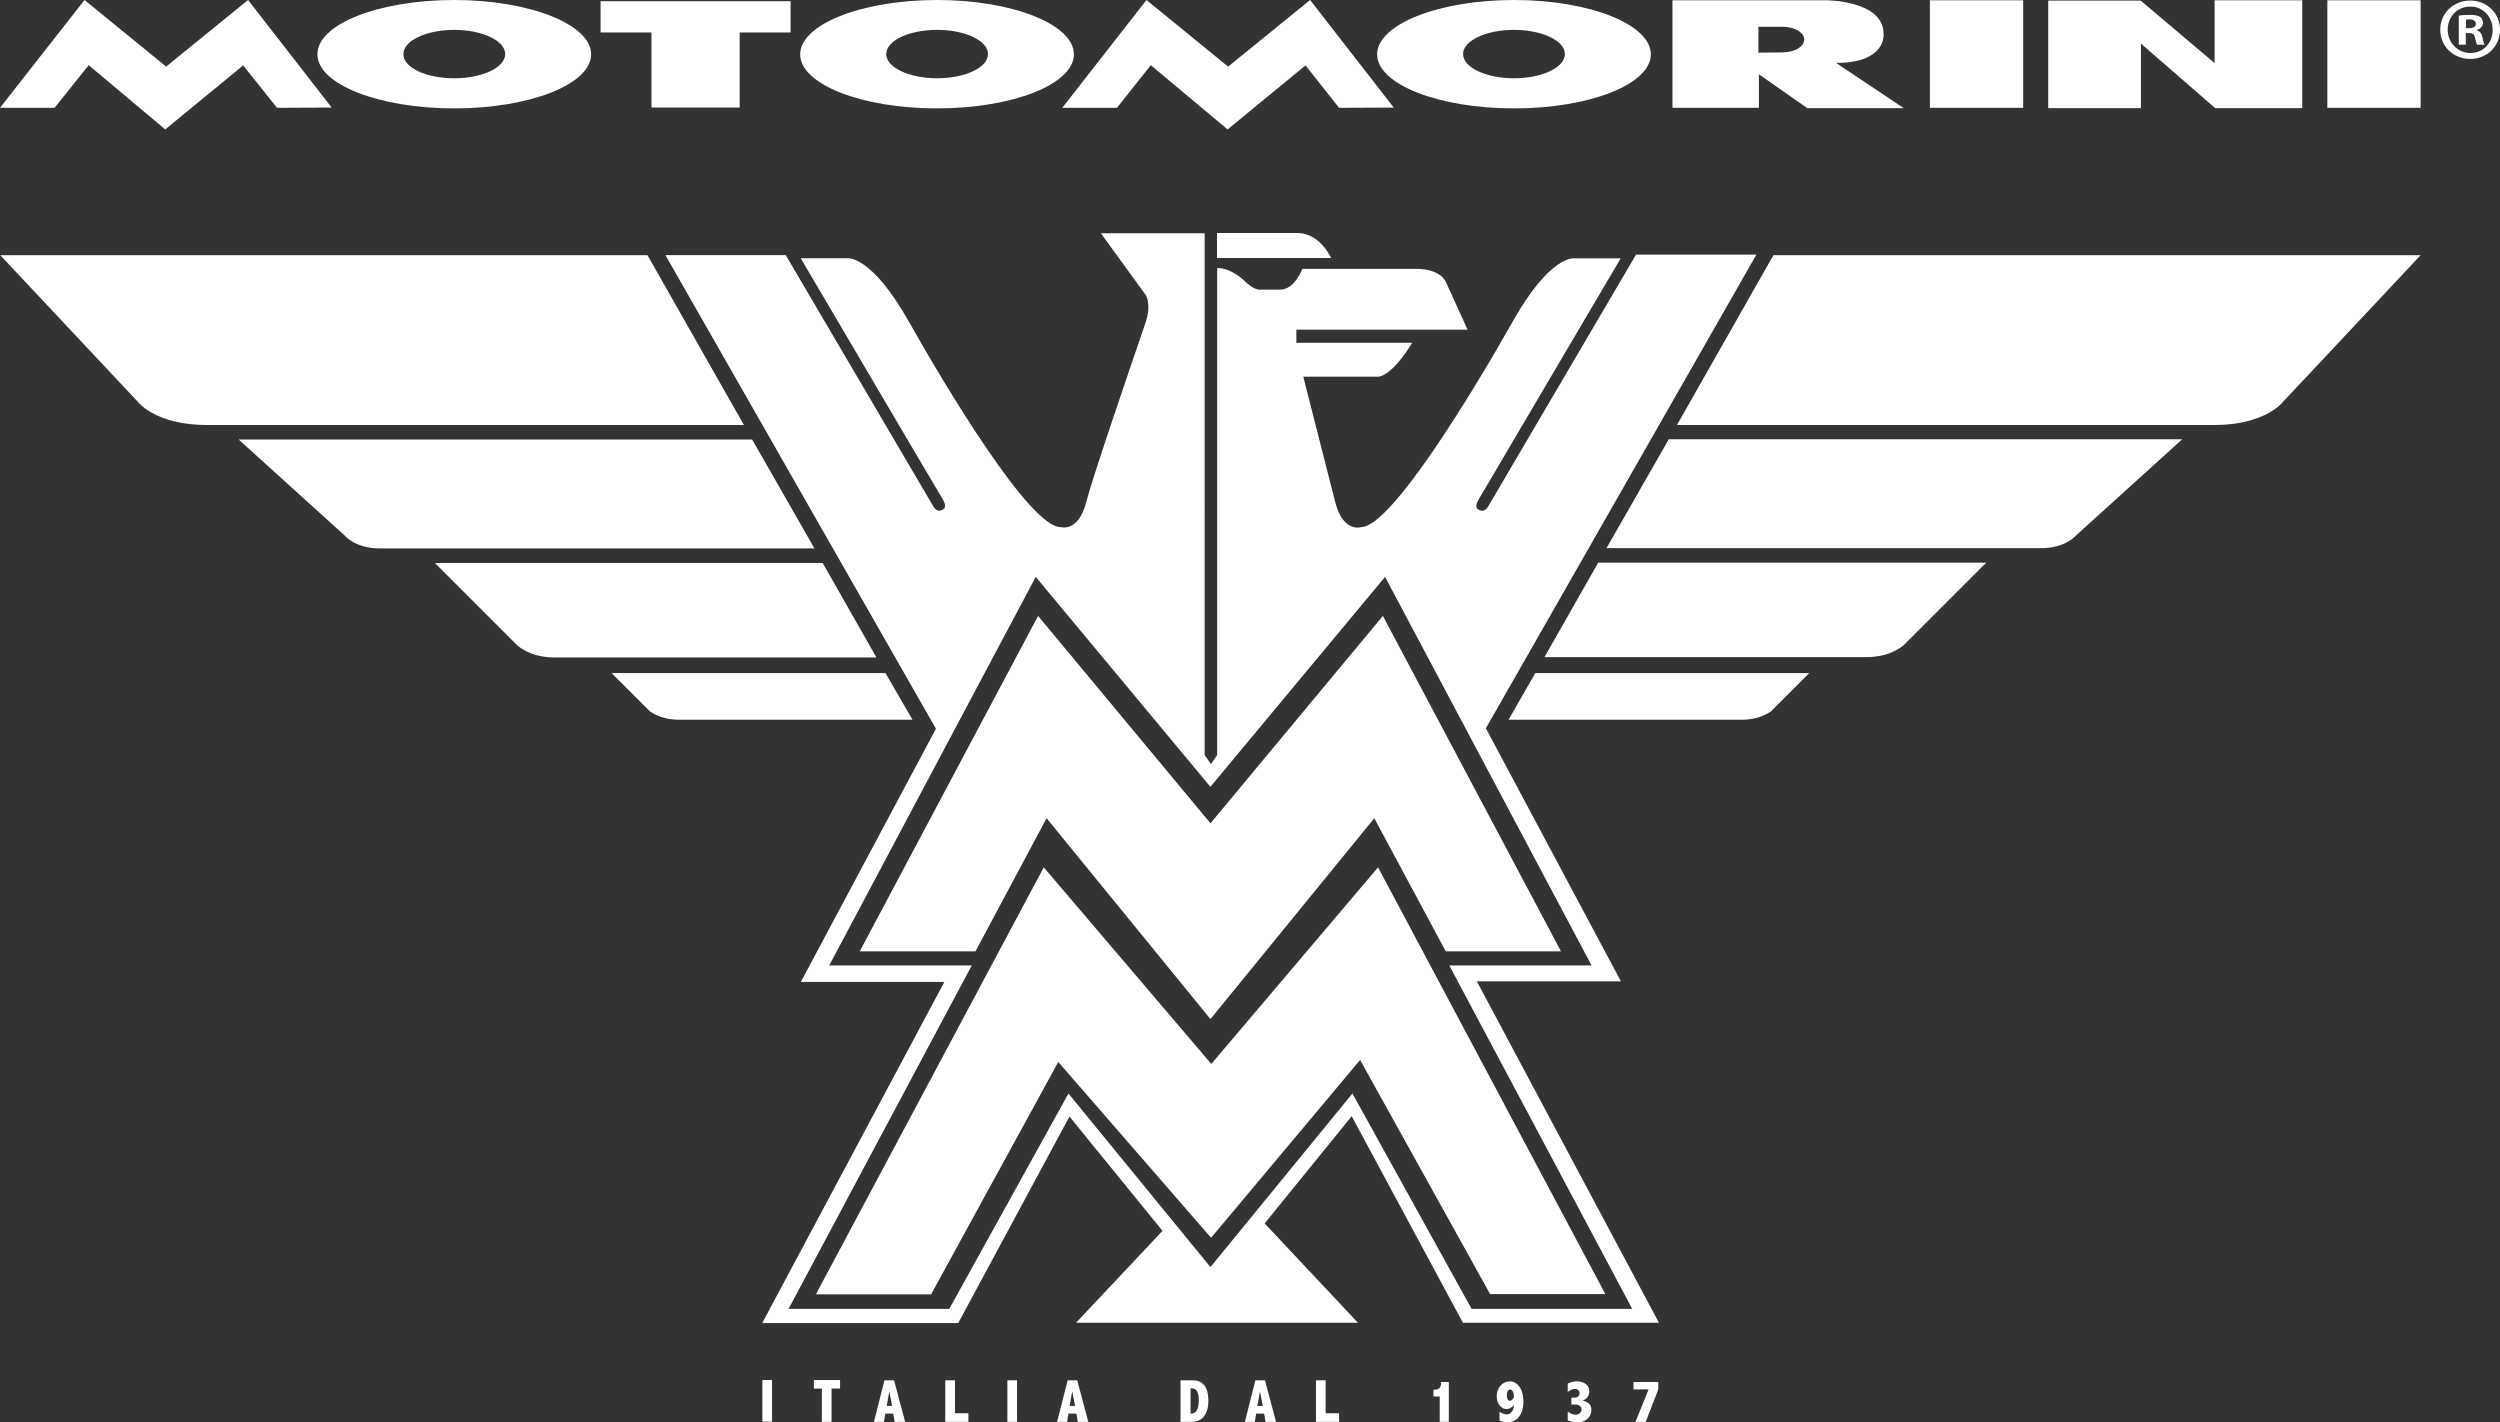 <?xml version="1.0" encoding="UTF-8"?>
<svg id="Calque_1" xmlns="http://www.w3.org/2000/svg" viewBox="0 0 299.59 170.45">
  <rect x="0" y="0" width="299.59" height="170.45" fill="#333333" stroke="none"/>
  <defs>
    <style>
      .cls-1 {
        fill: #fff;
      }
    </style>
  </defs>
  <g>
    <polygon class="cls-1" points="114.44 165.41 113.28 165.41 113.28 170.39 116.05 170.39 116.05 169.36 114.44 169.36 114.44 165.41"/>
    <polygon class="cls-1" points="97.53 166.4 98.49 166.4 98.49 170.39 99.65 170.39 99.65 166.4 100.67 166.4 100.67 165.38 97.53 165.38 97.53 166.4"/>
    <path class="cls-1" d="M105.99,165.41l-1.26,4.98h1.19l.17-.99h.95l.17.99h1.26l-1.33-4.98h-1.16ZM106.26,168.48l.31-1.74.34,1.74h-.65Z"/>
    <path class="cls-1" d="M212.52,30.58l-11.56,20.35h64.4c5.93,0,8.08-2.62,8.08-2.62l16.64-17.73h-77.56Z"/>
    <rect class="cls-1" x="120.72" y="165.41" width="1.16" height="4.98"/>
    <path class="cls-1" d="M127.94,165.41l-1.26,4.98h1.19l.17-.99h.95l.17.99h1.26l-1.33-4.98h-1.16ZM128.18,168.48l.31-1.74.34,1.74h-.65Z"/>
    <path class="cls-1" d="M77.59,30.58H.03l16.64,17.73s2.15,2.62,8.08,2.62h64.4l-11.56-20.35Z"/>
    <path class="cls-1" d="M90.14,52.67H28.6l12.72,11.52s1.26,1.53,4.16,1.53h52.12s-7.47-13.06-7.47-13.06Z"/>
    <path class="cls-1" d="M155.45,27.92h-9.61v3h13.67s-1.3-3-4.06-3Z"/>
    <path class="cls-1" d="M98.59,67.47h-46.47l9.65,9.65s1.43,1.67,4.74,1.67h38.52l-6.44-11.32Z"/>
    <path class="cls-1" d="M106.12,80.66h-32.83l4.53,4.53s1.19,1.06,3.58,1.06h27.95l-3.24-5.59Z"/>
    <rect class="cls-1" x="91.36" y="165.38" width="1.16" height="4.98"/>
    <path class="cls-1" d="M172.67,165.75h.03c0,.24-.07.44-.2.58s-.31.2-.55.2h-.17v.82h.75v3.03h1.09v-4.77h-.95v.14Z"/>
    <path class="cls-1" d="M180.89,165.55c-.44,0-.78.17-1.09.51-.27.34-.44.75-.44,1.23,0,.44.1.82.34,1.12.24.31.51.44.85.44.14,0,.27-.03.41-.1.2-.1.34-.2.48-.38-.03.38-.14.65-.31.85-.14.2-.34.27-.61.27-.24,0-.51-.1-.82-.31v1.06c.34.14.65.2.95.2.41,0,.75-.1,1.06-.34.31-.24.51-.55.65-.92s.2-.78.2-1.19c0-.78-.17-1.4-.48-1.81-.31-.44-.72-.65-1.19-.65ZM181.19,167.73c-.07.07-.17.14-.24.14-.1,0-.2-.07-.27-.17-.07-.14-.1-.27-.1-.48s.03-.38.1-.51.17-.2.31-.2c.1,0,.2.07.31.24.07.14.1.34.14.61-.07.17-.17.31-.24.38Z"/>
    <path class="cls-1" d="M180.78,86.25h27.92c2.39,0,3.58-1.06,3.58-1.06l4.53-4.53h-32.83l-3.2,5.59Z"/>
    <path class="cls-1" d="M187.84,166.84h.03v-.02s-.02.01-.03.02h0Z"/>
    <path class="cls-1" d="M192.51,65.69h52.12c2.9,0,4.16-1.53,4.16-1.53l12.72-11.52h-61.53l-7.47,13.06Z"/>
    <path class="cls-1" d="M189.65,167.86c.27-.14.48-.27.61-.48.14-.17.2-.41.2-.65s-.07-.48-.2-.65c-.14-.17-.31-.31-.55-.41-.24-.07-.44-.14-.68-.14-.41,0-.78.1-1.16.27v1c.32-.22.59-.35.85-.35.17,0,.31.03.41.14s.17.2.17.38-.07.27-.17.38c-.14.1-.27.14-.48.14h-.34v.82h.51c.2,0,.38.07.51.17.14.1.2.24.2.41s-.07.34-.2.44c-.14.14-.31.2-.51.2-.31,0-.65-.14-.95-.38v1.06c.41.17.78.24,1.12.24.51,0,.92-.14,1.23-.41.31-.27.48-.65.48-1.06,0-.31-.07-.58-.27-.75-.17-.2-.44-.31-.78-.38Z"/>
    <polygon class="cls-1" points="195.75 166.5 197.56 166.5 195.99 170.39 197.22 170.39 198.72 166.5 198.72 165.61 195.75 165.61 195.75 166.5"/>
    <path class="cls-1" d="M144.03,165.72c-.27-.2-.65-.31-1.09-.31h-1.47v4.98h1.3c.68,0,1.19-.24,1.53-.68.34-.48.51-1.09.51-1.84,0-.44-.07-.89-.17-1.26-.14-.38-.34-.68-.61-.89ZM142.74,169.4h-.07v-3.03h.14c.31,0,.51.14.65.37.14.27.2.61.2,1.02,0,1.09-.31,1.64-.92,1.64Z"/>
    <path class="cls-1" d="M185.08,78.75h38.52c3.34,0,4.77-1.67,4.77-1.67l9.65-9.65h-46.5l-6.44,11.32Z"/>
    <path class="cls-1" d="M150.44,165.41l-1.26,4.98h1.19l.17-.99h.95l.17.99h1.26l-1.33-4.98h-1.16ZM150.68,168.48l.31-1.74.34,1.74h-.65Z"/>
    <polygon class="cls-1" points="158.86 165.41 157.7 165.41 157.7 170.39 160.47 170.39 160.47 169.36 158.86 169.36 158.86 165.41"/>
    <path class="cls-1" d="M194.25,117.61l-16.19-30.34,32.42-56.76h-14.42l-17.8,30.31s-.44.61-.95.31c0,0-.78-.14-.14-1.23.61-1.06,17.05-28.94,17.05-28.94h-5.62s-2.83-.38-7.3,7.53c-4.57,8.11-14.56,24.68-18.2,24.68,0,0-2.15.72-3.1-3.03s-3.82-15-3.82-15h8.93s1.53.17,4.12-4.06h-13.88v-1.57h20.52l-2.59-5.69s-.55-1.6-3.58-1.6h-13.64s-.89,2.49-2.66,2.49h-2.49s-.65.03-1.67-.95c0,0-1.57-1.64-3.38-1.64v58.36l-.75,1.09-.75-1.09V27.95h-12.44l5.35,7.36s.78,1.06,0,3.38c-2.25,6.55-6.41,18.75-7.09,21.44-.95,3.75-3.1,3.03-3.1,3.03-3.65,0-13.64-16.57-18.2-24.68-4.47-7.91-7.3-7.53-7.3-7.53h-5.62s16.4,27.89,17.05,28.94c.61,1.06-.14,1.23-.14,1.23-.51.31-.95-.31-.95-.31l-17.76-30.24h-14.42l32.42,56.76-16.19,30.34h17.2l-21.83,40.88h23.49l13.33-24.75,11.15,13.7-10.36,11.01h33.78l-11.18-11.9,10.43-12.85,13.33,24.75h23.49l-21.82-40.91h17.28ZM195.61,156.85h-19.26l-14.28-25.81-16.98,20.76h-.07l-16.98-20.76-14.28,25.81h-19.26l21.95-41.15h-17.08l24.75-46.57,20.93,25.16,20.93-25.16,24.75,46.57h-17.05l21.92,41.15Z"/>
  </g>
  <path class="cls-1" d="M164.69,98.05l-19.6,24.03h-.07l-19.6-24.03-8.52,15.95h-13.87l21.37-40.19,20.66,24.85,20.66-24.85,21.34,40.19h-13.81l-8.56-15.95h0ZM97.77,155.11h13.81l15.24-27.85,18.31,21.07,17.86-21.31,15.58,28.06h13.81l-27.24-51.14-19.98,23.56-20.08-23.56-27.31,51.17h0ZM29.73,0l10.02,12.89-6.55.03-4.06-5.08-9.34,7.67-9.17-7.7-4.09,5.11H0L10.13,0l9.78,7.98L29.73,0ZM147.17,7.98L137.39,0l-10.09,12.92h6.55l4.06-5.11,9.2,7.7,9.34-7.67,4.02,5.08,6.55-.03-10.02-12.89-9.82,7.98h0ZM181.43,0C190.5,0,197.83,2.93,197.83,6.51s-7.33,6.48-16.4,6.48-16.4-2.9-16.4-6.48S172.4,0,181.43,0M181.43,9.38c3.37,0,6.1-1.3,6.1-2.9s-2.73-2.9-6.1-2.9-6.1,1.3-6.1,2.9,2.73,2.9,6.1,2.9M54.44,0C63.48,0,70.84,2.93,70.84,6.51s-7.33,6.48-16.4,6.48-16.4-2.9-16.4-6.48C38.01,2.9,45.38,0,54.44,0M54.44,9.38c3.38,0,6.1-1.3,6.1-2.9s-2.73-2.9-6.1-2.9-6.1,1.3-6.1,2.9c-.03,1.6,2.69,2.9,6.1,2.9M112.3,0C121.36,0,128.69,2.93,128.69,6.51s-7.33,6.48-16.4,6.48-16.4-2.9-16.4-6.48S103.26,0,112.3,0M112.3,9.38c3.38,0,6.1-1.3,6.1-2.9s-2.73-2.9-6.1-2.9-6.1,1.3-6.1,2.9,2.73,2.9,6.1,2.9M71.97,3.89h6.1v9h10.57V3.89h6.1V.14h-22.77v3.75ZM225.72,4.06s.41,3.48-5.69,3.48l8.11,5.42h-11.56l-5.8-4.06v4.02h-10.36V.03h18.41s6.89,0,6.89,4.02M213.65,6.27c1.43,0,2.56-.68,2.56-1.53s-1.16-1.53-2.56-1.53h-2.93v3.1l2.93-.03M231.27,12.92h11.18V.03h-11.18v12.89ZM278.93,12.92h11.15V.03h-11.18v12.89h.03,0ZM265.4,7.57L256.53.07h-11.08v12.89h11.11v-7.74l8.9,7.74h10.43V.03h-10.5v7.53h0ZM299.59,3.55c0,1.98-1.53,3.51-3.58,3.51s-3.58-1.53-3.58-3.51,1.6-3.48,3.58-3.48c2.01-.03,3.58,1.53,3.58,3.48M293.32,3.55c0,1.53,1.16,2.8,2.73,2.8s2.66-1.23,2.66-2.76-1.12-2.8-2.66-2.8c-1.57-.03-2.73,1.23-2.73,2.76M295.47,5.35h-.82V1.88c.31-.07.75-.1,1.33-.1.65,0,.95.1,1.23.24.2.14.34.41.34.75,0,.37-.31.68-.72.82v.03c.34.14.55.37.65.85.1.55.17.75.27.89h-.89c-.1-.14-.17-.44-.27-.85-.07-.37-.27-.55-.72-.55h-.38v1.4h-.03,0ZM295.5,3.38h.38c.44,0,.82-.14.82-.51,0-.31-.24-.55-.75-.55-.2,0-.38.03-.44.03v1.02Z"/>
</svg>